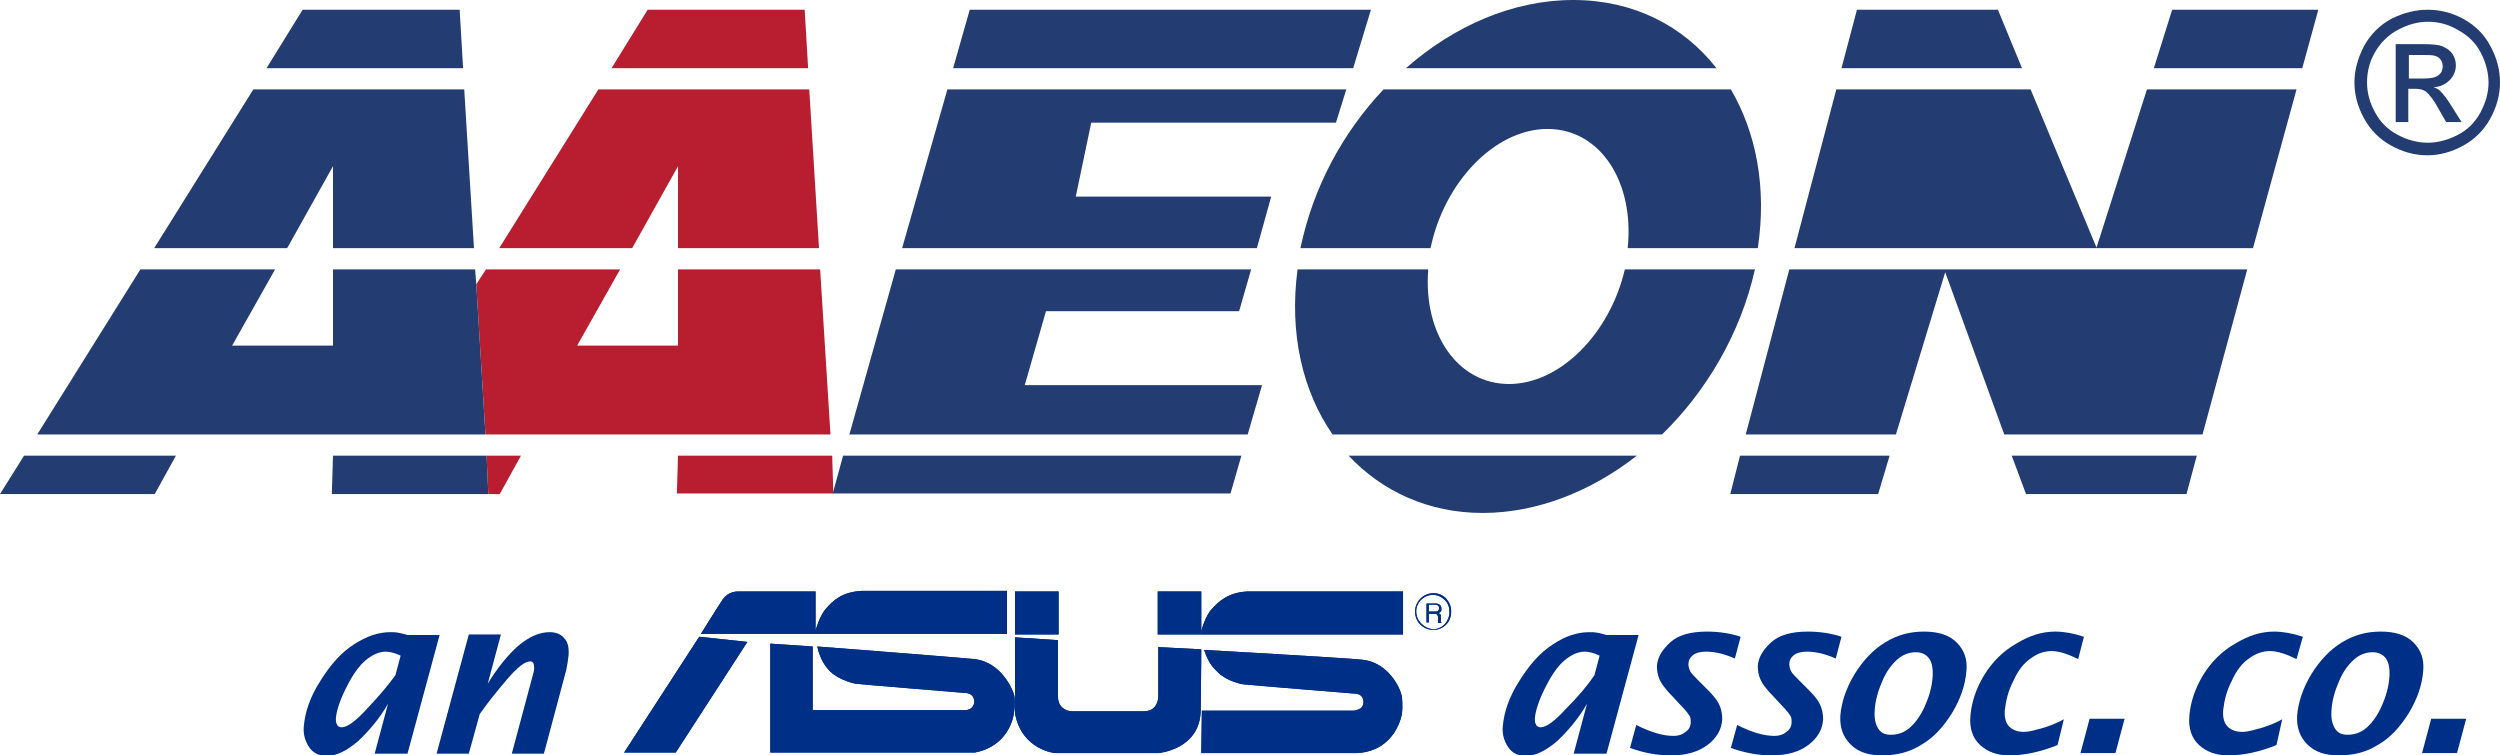 <?xml version="1.0" encoding="utf-8"?>
<!-- Generator: Adobe Illustrator 24.1.2, SVG Export Plug-In . SVG Version: 6.00 Build 0)  -->
<svg version="1.1" id="Warstwa_1" xmlns="http://www.w3.org/2000/svg" xmlns:xlink="http://www.w3.org/1999/xlink" x="0px" y="0px"
	 viewBox="0 0 436.2 131.8" style="enable-background:new 0 0 436.2 131.8;" xml:space="preserve">
<g>
	<g>
		<g>
			<g>
				<path style="fill:#002F87;" d="M65.4,131.4l2.3-8.6c-1.5,2.6-3.3,4.7-5.2,6.5c-2,1.7-3.8,2.6-5.5,2.6c-1.3,0-2.4-0.5-3.1-1.6
					c-0.7-1.1-1-2.2-0.9-3.5c0.2-2.5,1.1-5.2,2.9-8c1.8-2.9,3.7-5,5.9-6.4c2.2-1.4,4.2-2.1,6.3-2.1c0.4,0,0.9,0,1.4,0.1
					c0.5,0.1,1,0.2,1.6,0.4h5.6l-5.6,20.7H65.4z M69,117.8l0.9-3.4c-0.4-0.2-0.9-0.4-1.3-0.5c-0.4-0.1-0.9-0.2-1.3-0.2
					c-1.1,0-2.3,0.5-3.5,1.5c-1.2,1-2.3,2.6-3.4,4.8c-1.1,2.2-1.7,4-1.8,5.4c0,0.4,0,0.7,0.2,1c0.1,0.3,0.4,0.5,0.8,0.5
					c1,0,2.5-1.1,4.4-3.2C66.1,121.5,67.7,119.6,69,117.8z"/>
				<path style="fill:#002F87;" d="M76.2,131.4l5.6-20.7h5.6l-2.3,8.6c1.7-2.8,3.5-5,5.3-6.6c1.9-1.6,3.7-2.4,5.5-2.4
					c1,0,1.9,0.3,2.5,1c0.7,0.7,0.9,1.7,0.8,3.1c-0.1,0.8-0.2,1.6-0.4,2.5l-3.9,14.6h-5.6l3.8-14.2c0.1-0.3,0.1-0.5,0.1-0.8
					c0-0.7-0.2-1.1-0.7-1.1c-0.9,0-2.2,1-4,3.1c-1.8,2.1-3.4,4.1-4.8,6.1l-1.9,6.9H76.2z"/>
				<path style="fill:#002F87;" d="M274.6,131.4l2.3-8.6c-1.5,2.6-3.3,4.7-5.2,6.5c-2,1.7-3.8,2.6-5.5,2.6c-1.3,0-2.4-0.5-3.1-1.6
					c-0.7-1.1-1-2.2-0.9-3.5c0.2-2.5,1.1-5.2,2.9-8c1.8-2.9,3.7-5,5.9-6.4c2.1-1.4,4.2-2.1,6.3-2.1c0.4,0,0.9,0,1.4,0.1
					c0.5,0.1,1,0.2,1.6,0.4h5.6l-5.6,20.7H274.6z M278.2,117.8l0.9-3.4c-0.4-0.2-0.9-0.4-1.3-0.5c-0.4-0.1-0.9-0.2-1.3-0.2
					c-1.1,0-2.3,0.5-3.5,1.5c-1.2,1-2.3,2.6-3.4,4.8c-1.1,2.2-1.7,4-1.8,5.4c0,0.4,0,0.7,0.2,1c0.1,0.3,0.4,0.5,0.8,0.5
					c1,0,2.5-1.1,4.4-3.2C275.4,121.5,277,119.6,278.2,117.8z"/>
				<path style="fill:#002F87;" d="M284.4,130.5l1.1-4c2.6,1.3,4.7,1.9,6.5,1.9c0.8,0,1.5-0.2,2.1-0.7c0.6-0.4,0.9-1,0.9-1.7
					c0-0.4,0-0.8-0.2-1.1c-0.2-0.3-0.6-0.9-1.5-1.8l-1.3-1.4c-1.4-1.4-2.2-2.5-2.5-3.3c-0.3-0.7-0.4-1.5-0.4-2.2
					c0.1-1.5,0.9-2.8,2.3-4.1c1.4-1.3,3.6-1.9,6.4-1.9c2.1,0,4.1,0.3,5.9,0.9l-1,3.8c-1.8-0.8-3.5-1.2-5-1.2c-1,0-1.8,0.2-2.3,0.6
					c-0.5,0.4-0.8,0.9-0.8,1.6c0,0.4,0.1,0.8,0.3,1.2c0.2,0.4,0.7,0.9,1.4,1.6l1.5,1.5c1,1,1.7,1.8,2.1,2.6c0.4,0.8,0.6,1.7,0.6,2.7
					c-0.1,1.8-1,3.3-2.6,4.5c-1.6,1.2-3.7,1.8-6.4,1.8C289.2,131.8,286.9,131.4,284.4,130.5z"/>
				<path style="fill:#002F87;" d="M302,130.5l1.1-4c2.6,1.3,4.7,1.9,6.5,1.9c0.8,0,1.5-0.2,2.1-0.7c0.6-0.4,0.9-1,0.9-1.7
					c0-0.4,0-0.8-0.2-1.1c-0.2-0.3-0.6-0.9-1.5-1.8l-1.3-1.4c-1.4-1.4-2.2-2.5-2.5-3.3c-0.3-0.7-0.4-1.5-0.4-2.2
					c0.1-1.5,0.9-2.8,2.3-4.1c1.4-1.3,3.6-1.9,6.4-1.9c2.1,0,4.1,0.3,5.9,0.9l-1,3.8c-1.8-0.8-3.5-1.2-5-1.2c-1,0-1.8,0.2-2.3,0.6
					c-0.5,0.4-0.8,0.9-0.8,1.6c0,0.4,0.1,0.8,0.3,1.2c0.2,0.4,0.7,0.9,1.4,1.6l1.5,1.5c1,1,1.7,1.8,2.1,2.6c0.4,0.8,0.6,1.7,0.6,2.7
					c-0.1,1.8-1,3.3-2.6,4.5c-1.6,1.2-3.7,1.8-6.4,1.8C306.9,131.8,304.5,131.4,302,130.5z"/>
				<path style="fill:#002F87;" d="M328.4,131.8c-2.4,0-4.2-0.6-5.5-1.9c-1.3-1.3-1.9-2.9-1.8-5c0.2-2.4,1-4.8,2.5-7.3
					c1.5-2.4,3.3-4.3,5.3-5.5c2.1-1.3,4.3-1.9,6.8-1.9c2.5,0,4.4,0.6,5.7,1.9c1.3,1.3,1.9,2.9,1.7,5c-0.2,2.4-1,4.8-2.5,7.3
					c-1.5,2.4-3.2,4.3-5.3,5.5C333.3,131.2,331,131.8,328.4,131.8z M329.9,128.2c1.3,0,2.4-0.4,3.4-1.3c1-0.9,1.9-2.2,2.6-3.8
					c0.7-1.6,1.2-3.3,1.3-5c0.1-1.4-0.1-2.5-0.6-3.2c-0.5-0.7-1.3-1.1-2.3-1.1c-1.2,0-2.3,0.4-3.3,1.3c-1,0.9-1.9,2.1-2.6,3.8
					c-0.7,1.6-1.2,3.3-1.3,5c-0.1,1.4,0.1,2.4,0.6,3.2C328.2,127.9,328.9,128.2,329.9,128.2z"/>
				<path style="fill:#002F87;" d="M359,130c-3,1.2-5.8,1.8-8.4,1.8c-2.1,0-3.8-0.6-5.1-1.8c-1.3-1.2-1.9-2.9-1.7-5.1
					c0.2-2.4,1-4.8,2.4-7.1c1.4-2.3,3.3-4.2,5.6-5.5c2.3-1.4,4.5-2.1,6.8-2.1c1.5,0,3.2,0.3,5,0.9l-1,3.9c-1.8-0.9-3.4-1.4-4.6-1.4
					c-1.3,0-2.5,0.4-3.7,1.3c-1.2,0.8-2.2,2.1-3,3.9c-0.9,1.7-1.3,3.4-1.5,5.1c-0.1,1.4,0.2,2.3,0.8,2.9c0.6,0.6,1.5,0.9,2.5,0.9
					c0.5,0,1.2-0.1,1.9-0.3c0.8-0.2,1.6-0.4,2.4-0.7c0.9-0.3,1.8-0.7,2.7-1.2L359,130z"/>
				<path style="fill:#002F87;" d="M363,131.4l1.6-6h6.1l-1.6,6H363z"/>
				<path style="fill:#002F87;" d="M397.2,130c-3,1.2-5.8,1.8-8.4,1.8c-2.1,0-3.8-0.6-5.1-1.8c-1.3-1.2-1.9-2.9-1.7-5.1
					c0.2-2.4,1-4.8,2.4-7.1c1.4-2.3,3.3-4.2,5.6-5.5c2.3-1.4,4.5-2.1,6.8-2.1c1.5,0,3.2,0.3,5,0.9l-1.1,3.9
					c-1.8-0.9-3.4-1.4-4.6-1.4c-1.3,0-2.5,0.4-3.7,1.3c-1.2,0.8-2.2,2.1-3,3.9c-0.9,1.7-1.3,3.4-1.5,5.1c-0.1,1.4,0.2,2.3,0.8,2.9
					c0.6,0.6,1.5,0.9,2.5,0.9c0.5,0,1.2-0.1,1.9-0.3c0.8-0.2,1.6-0.4,2.4-0.7c0.9-0.3,1.8-0.7,2.7-1.2L397.2,130z"/>
				<path style="fill:#002F87;" d="M408.1,131.8c-2.4,0-4.2-0.6-5.5-1.9c-1.3-1.3-1.9-2.9-1.8-5c0.2-2.4,1-4.8,2.5-7.3
					c1.5-2.4,3.3-4.3,5.3-5.5c2.1-1.3,4.3-1.9,6.8-1.9c2.5,0,4.4,0.6,5.7,1.9c1.3,1.3,1.9,2.9,1.7,5c-0.2,2.4-1,4.8-2.5,7.3
					c-1.5,2.4-3.2,4.3-5.3,5.5C413,131.2,410.7,131.8,408.1,131.8z M409.6,128.2c1.3,0,2.4-0.4,3.4-1.3c1-0.9,1.9-2.2,2.6-3.8
					c0.7-1.6,1.2-3.3,1.3-5c0.1-1.4-0.1-2.5-0.6-3.2c-0.5-0.7-1.3-1.1-2.3-1.1c-1.2,0-2.3,0.4-3.3,1.3c-1,0.9-1.9,2.1-2.6,3.8
					c-0.7,1.6-1.2,3.3-1.3,5c-0.1,1.4,0.1,2.4,0.6,3.2C407.9,127.9,408.6,128.2,409.6,128.2z"/>
				<path style="fill:#002F87;" d="M422.6,131.4l1.6-6h6.1l-1.6,6H422.6z"/>
			</g>
			<g>
				<g>
					<path style="fill:#002F87;" d="M247.1,106.7c0-1.6,1.3-2.9,2.9-2.9c0.8,0,1.5,0.3,2.1,0.9c0.6,0.6,0.8,1.3,0.8,2.1
						c0,0.8-0.3,1.5-0.8,2.1c-0.6,0.6-1.3,0.9-2.1,0.9C248.4,109.6,247.1,108.3,247.1,106.7z M246.9,106.7c0,1.8,1.4,3.2,3.2,3.2
						c0.8,0,1.6-0.3,2.2-0.9c0.6-0.6,0.9-1.4,0.9-2.3c0-0.9-0.3-1.6-0.9-2.3c-0.6-0.6-1.4-0.9-2.2-0.9
						C248.3,103.5,246.9,105,246.9,106.7z"/>
					<path style="fill:#002F87;" d="M248.9,108.6h0.4v-1.5h1c0.2,0,0.3,0,0.4,0.1c0.1,0.1,0.2,0.2,0.2,0.5l0,0.6c0,0.1,0,0.2,0,0.3
						c0,0,0,0.1,0,0.1h0.6v-0.1c-0.1,0-0.1-0.1-0.1-0.2c0-0.1,0-0.2,0-0.3l0-0.5c0-0.2,0-0.4-0.1-0.4c-0.1-0.1-0.2-0.2-0.3-0.2
						c0.1-0.1,0.3-0.2,0.4-0.3c0.1-0.1,0.1-0.3,0.1-0.5c0-0.4-0.2-0.7-0.5-0.8c-0.2-0.1-0.4-0.1-0.6-0.1h-1.5V108.6z M249.3,106.7
						v-1.2h1.1c0.2,0,0.3,0,0.4,0.1c0.2,0.1,0.3,0.3,0.3,0.5c0,0.2-0.1,0.4-0.2,0.5c-0.1,0.1-0.3,0.1-0.5,0.1H249.3z"/>
					<polygon style="fill:#002F87;" points="122,111.1 108.9,131.3 117.9,131.3 130.4,112 					"/>
					<path style="fill:#002F87;" d="M122.3,110.6c0,0,3.1-5,3.8-6c0.7-1,1.7-1.4,2.7-1.4c1,0,13.5,0,13.5,0v6.8c0,0,0.7-2.6,1.9-3.9
						c1.1-1.2,2.6-2.8,6.1-3h25.4v7.5H122.3z"/>
					<path style="fill:#002F87;" d="M244.8,110.7v-7.5h-27.2c-3.4,0.2-5,1.8-6.1,3c-1.2,1.2-1.9,3.9-1.9,3.9v0.6L244.8,110.7z"/>
					<rect x="177.1" y="103.2" style="fill:#002F87;" width="7.6" height="7.5"/>
					<rect x="202" y="103.2" style="fill:#002F87;" width="7.6" height="7.5"/>
					<path style="fill:#002F87;" d="M209.6,113.3l-7.5-0.4v8.7c0,0,0,2.5-2.5,2.5c-2.4,0-12.8,0-12.8,0s-2.2-0.2-2.2-2.5
						c0-2.3,0-9.9,0-9.9l-7.5-0.5v13.3c1.2,6.4,7,6.9,7,6.9s0.6,0,0.7,0h17.3c0,0,7.4-0.6,7.4-7.6
						C209.6,116.7,209.6,113.3,209.6,113.3z"/>
					<path style="fill:#002F87;" d="M134.6,131.3h35.5c6.2-1.2,6.8-6.8,6.8-6.8c0.3-1.7,0.1-3,0.1-3c-0.2-1.1-2.3-6-7-6.5
						c-2.8-0.3-27.4-2.2-27.4-2.2c0.5,2.4,1.6,3.7,2.3,4.4c1.7,1.6,4.4,2.1,4.4,2.1c0.7,0.1,19,1.6,19,1.6c0.6,0,1.7,0.2,1.7,1.6
						c0,0.2-0.2,1.4-1.6,1.4c-1.7,0-26.6,0-26.6,0v-11.1l-7.4-0.5V131.3z"/>
					<path style="fill:#002F87;" d="M209.7,124c0,0,24.7,0,26.4,0c0.6,0,1.3-0.4,1.3-0.4c0.3-0.2,0.5-0.7,0.5-1.1
						c0-1.4-1.2-1.5-1.8-1.5c0,0-18.5-1.5-19.2-1.6c0,0-2.6-0.4-4.3-2c-0.7-0.7-1.7-1.5-2.5-4c0,0,24.8,1.4,27.5,1.7
						c4.6,0.4,6.8,5,7,6.5c0,0,0.2,1.4,0,3c0,0-1,6.4-7.8,6.8h-27.2L209.7,124z"/>
				</g>
				<g>
					<path style="fill:#002F87;" d="M247.1,106.7c0-1.6,1.3-2.9,2.9-2.9c0.8,0,1.5,0.3,2.1,0.9c0.6,0.6,0.8,1.3,0.8,2.1
						c0,0.8-0.3,1.5-0.8,2.1c-0.6,0.6-1.3,0.9-2.1,0.9C248.4,109.6,247.1,108.3,247.1,106.7z M246.9,106.7c0,1.8,1.4,3.2,3.2,3.2
						c0.8,0,1.6-0.3,2.2-0.9c0.6-0.6,0.9-1.4,0.9-2.3c0-0.9-0.3-1.6-0.9-2.3c-0.6-0.6-1.4-0.9-2.2-0.9
						C248.3,103.5,246.9,105,246.9,106.7z"/>
					<path style="fill:#002F87;" d="M248.9,108.6h0.4v-1.5h1c0.2,0,0.3,0,0.4,0.1c0.1,0.1,0.2,0.2,0.2,0.5l0,0.6c0,0.1,0,0.2,0,0.3
						c0,0,0,0.1,0,0.1h0.6v-0.1c-0.1,0-0.1-0.1-0.1-0.2c0-0.1,0-0.2,0-0.3l0-0.5c0-0.2,0-0.4-0.1-0.4c-0.1-0.1-0.2-0.2-0.3-0.2
						c0.1-0.1,0.3-0.2,0.4-0.3c0.1-0.1,0.1-0.3,0.1-0.5c0-0.4-0.2-0.7-0.5-0.8c-0.2-0.1-0.4-0.1-0.6-0.1h-1.5V108.6z M249.3,106.7
						v-1.2h1.1c0.2,0,0.3,0,0.4,0.1c0.2,0.1,0.3,0.3,0.3,0.5c0,0.2-0.1,0.4-0.2,0.5c-0.1,0.1-0.3,0.1-0.5,0.1H249.3z"/>
					<polygon style="fill:#002F87;" points="122,111.1 108.9,131.3 117.9,131.3 130.4,112 					"/>
					<path style="fill:#002F87;" d="M122.3,110.6c0,0,3.1-5,3.8-6c0.7-1,1.7-1.4,2.7-1.4c1,0,13.5,0,13.5,0v6.8c0,0,0.7-2.6,1.9-3.9
						c1.1-1.2,2.6-2.8,6.1-3h25.4v7.5H122.3z"/>
					<path style="fill:#002F87;" d="M244.8,110.7v-7.5h-27.2c-3.4,0.2-5,1.8-6.1,3c-1.2,1.2-1.9,3.9-1.9,3.9v0.6L244.8,110.7z"/>
					<rect x="177.1" y="103.2" style="fill:#002F87;" width="7.6" height="7.5"/>
					<rect x="202" y="103.2" style="fill:#002F87;" width="7.6" height="7.5"/>
					<path style="fill:#002F87;" d="M209.6,113.3l-7.5-0.4v8.7c0,0,0,2.5-2.5,2.5c-2.4,0-12.8,0-12.8,0s-2.2-0.2-2.2-2.5
						c0-2.3,0-9.9,0-9.9l-7.5-0.5v13.3c1.2,6.4,7,6.9,7,6.9s0.6,0,0.7,0h17.3c0,0,7.4-0.6,7.4-7.6
						C209.6,116.7,209.6,113.3,209.6,113.3z"/>
					<path style="fill:#002F87;" d="M134.6,131.3h35.5c6.2-1.2,6.8-6.8,6.8-6.8c0.3-1.7,0.1-3,0.1-3c-0.2-1.1-2.3-6-7-6.5
						c-2.8-0.3-27.4-2.2-27.4-2.2c0.5,2.4,1.6,3.7,2.3,4.4c1.7,1.6,4.4,2.1,4.4,2.1c0.7,0.1,19,1.6,19,1.6c0.6,0,1.7,0.2,1.7,1.6
						c0,0.2-0.2,1.4-1.6,1.4c-1.7,0-26.6,0-26.6,0v-11.1l-7.4-0.5V131.3z"/>
					<path style="fill:#002F87;" d="M209.7,124c0,0,24.7,0,26.4,0c0.6,0,1.3-0.4,1.3-0.4c0.3-0.2,0.5-0.7,0.5-1.1
						c0-1.4-1.2-1.5-1.8-1.5c0,0-18.5-1.5-19.2-1.6c0,0-2.6-0.4-4.3-2c-0.7-0.7-1.7-1.5-2.5-4c0,0,24.8,1.4,27.5,1.7
						c4.6,0.4,6.8,5,7,6.5c0,0,0.2,1.4,0,3c0,0-1,6.4-7.8,6.8h-27.2L209.7,124z"/>
				</g>
			</g>
		</g>
		<g>
			<polygon style="fill:#B91E30;" points="140.4,1.7 113,1.7 106.7,11.9 141,11.9 			"/>
			<polygon style="fill:#B91E30;" points="118.3,29 118.3,43.3 142.9,43.3 141.2,15.6 104.4,15.6 87.1,43.3 110.3,43.3 			"/>
			<polygon style="fill:#B91E30;" points="118.1,86.1 145.4,86.1 145.2,79.5 118.3,79.5 			"/>
			<polygon style="fill:#233D73;" points="404.5,1.7 379,1.7 375.8,11.9 401.7,11.9 			"/>
			<polygon style="fill:#233D73;" points="348.6,1.7 324,1.7 321.3,11.9 352.8,11.9 			"/>
			<polygon style="fill:#233D73;" points="400.7,15.6 374.6,15.6 365.8,43.2 354.3,15.6 320.4,15.6 313.1,43.3 393.1,43.3 			"/>
			<polygon style="fill:#233D73;" points="80.2,1.7 52.8,1.7 46.5,11.9 80.8,11.9 			"/>
			<polygon style="fill:#233D73;" points="58.1,29 58.1,43.3 82.7,43.3 81,15.6 44.2,15.6 26.9,43.3 50.1,43.3 			"/>
			<g>
				<polygon style="fill:#B91E30;" points="143.1,47 118.3,47 118.3,60.3 100.7,60.3 108.2,47 84.8,47 83.1,49.6 84.7,75.8 
					144.9,75.8 				"/>
				<polygon style="fill:#233D73;" points="82.9,47 58.1,47 58.1,60.3 40.5,60.3 48,47 24.5,47 6.5,75.8 66.7,75.8 84.7,75.8 
					83.1,49.6 				"/>
			</g>
			<g>
				<polygon style="fill:#B91E30;" points="90.9,79.5 84.9,79.5 85.2,86.2 87.2,86.2 				"/>
				<polygon style="fill:#233D73;" points="64.4,79.5 58.1,79.5 57.9,86.2 85.2,86.2 85.2,86.2 84.9,79.5 				"/>
			</g>
			<polygon style="fill:#233D73;" points="0,86.2 27,86.2 30.7,79.5 4.2,79.5 			"/>
			<polygon style="fill:#233D73;" points="239.2,1.7 169.2,1.7 166.3,11.9 236.1,11.9 			"/>
			<polygon style="fill:#233D73;" points="221.8,34.3 187.7,34.3 190.4,21.4 233.1,21.4 234.9,15.6 165.3,15.6 157.4,43.3 
				219.3,43.3 			"/>
			<polygon style="fill:#233D73;" points="145.3,86.1 214.7,86.1 216.6,79.5 147.1,79.5 			"/>
			<polygon style="fill:#233D73;" points="220.2,67.2 178.8,67.2 182.5,54.3 216.2,54.3 218.3,47 156.3,47 148.2,75.8 217.7,75.8 
							"/>
			<path style="fill:#233D73;" d="M274.5,0c-10.5,0-20.8,4.5-29.2,11.9h54.2C293.7,4.5,285,0,274.5,0z"/>
			<path style="fill:#233D73;" d="M270,22.5c9.2,0,15.2,9.2,14,20.8h22.7c1.6-10.6-0.3-20.2-4.7-27.7h-60.6
				c-7.1,7.5-12.3,17.1-14.5,27.7h22.7C252,31.7,260.9,22.5,270,22.5z"/>
			<path style="fill:#233D73;" d="M306.2,47h-22.7c-2.6,11.2-11.3,20-20.2,20c-9,0-15-8.8-14.1-20h-22.8
				c-1.5,11.2,0.9,21.3,6.1,28.8h57.5C297.7,68.3,303.7,58.2,306.2,47z"/>
			<path style="fill:#233D73;" d="M258.7,89.5c9.5,0,19-3.8,26.9-10h-50.3C241.1,85.7,249.2,89.5,258.7,89.5z"/>
			<polygon style="fill:#233D73;" points="353.5,86.2 381.5,86.2 383.3,79.5 351,79.5 			"/>
			<polygon style="fill:#233D73;" points="301.9,86.2 327.7,86.2 329.7,79.5 303.6,79.5 			"/>
			<polygon style="fill:#233D73;" points="339.4,47.5 349.7,75.8 384.3,75.8 392.1,47 312.2,47 304.6,75.8 330.8,75.8 			"/>
			<g>
				<path style="fill:#233D73;" d="M423.6,1.7c2.1,0,4.2,0.5,6.2,1.6c2,1.1,3.6,2.6,4.7,4.7c1.1,2,1.7,4.1,1.7,6.4
					c0,2.2-0.6,4.3-1.7,6.3c-1.1,2-2.7,3.6-4.7,4.7c-2,1.1-4.1,1.7-6.3,1.7c-2.2,0-4.3-0.6-6.3-1.7c-2-1.1-3.6-2.7-4.7-4.7
					c-1.1-2-1.7-4.1-1.7-6.3c0-2.2,0.6-4.3,1.7-6.4c1.1-2,2.7-3.6,4.7-4.7C419.4,2.2,421.5,1.7,423.6,1.7z M423.6,3.8
					c-1.8,0-3.5,0.5-5.2,1.4c-1.7,0.9-3,2.2-4,3.9c-1,1.7-1.4,3.5-1.4,5.3c0,1.8,0.5,3.6,1.4,5.2c0.9,1.7,2.2,3,3.9,3.9
					c1.7,0.9,3.4,1.4,5.3,1.4c1.8,0,3.6-0.5,5.3-1.4c1.7-0.9,3-2.2,3.9-3.9c0.9-1.7,1.4-3.4,1.4-5.2c0-1.8-0.5-3.6-1.4-5.3
					c-0.9-1.7-2.3-3-4-3.9C427.1,4.2,425.4,3.8,423.6,3.8z M418,21.3V7.7h4.7c1.6,0,2.8,0.1,3.5,0.4c0.7,0.3,1.3,0.7,1.7,1.3
					c0.4,0.6,0.6,1.3,0.6,2c0,1-0.4,1.9-1.1,2.6c-0.7,0.7-1.7,1.2-2.8,1.2c0.5,0.2,0.9,0.4,1.2,0.7c0.5,0.5,1.2,1.4,2,2.7l1.7,2.7
					h-2.7l-1.2-2.1c-0.9-1.7-1.7-2.7-2.3-3.2c-0.4-0.3-1-0.5-1.8-0.5h-1.3v5.8H418z M420.2,13.7h2.7c1.3,0,2.1-0.2,2.6-0.6
					c0.5-0.4,0.7-0.9,0.7-1.5c0-0.4-0.1-0.8-0.3-1.1c-0.2-0.3-0.5-0.6-0.9-0.7c-0.4-0.2-1.1-0.2-2.2-0.2h-2.5V13.7z"/>
			</g>
		</g>
	</g>
</g>
</svg>

